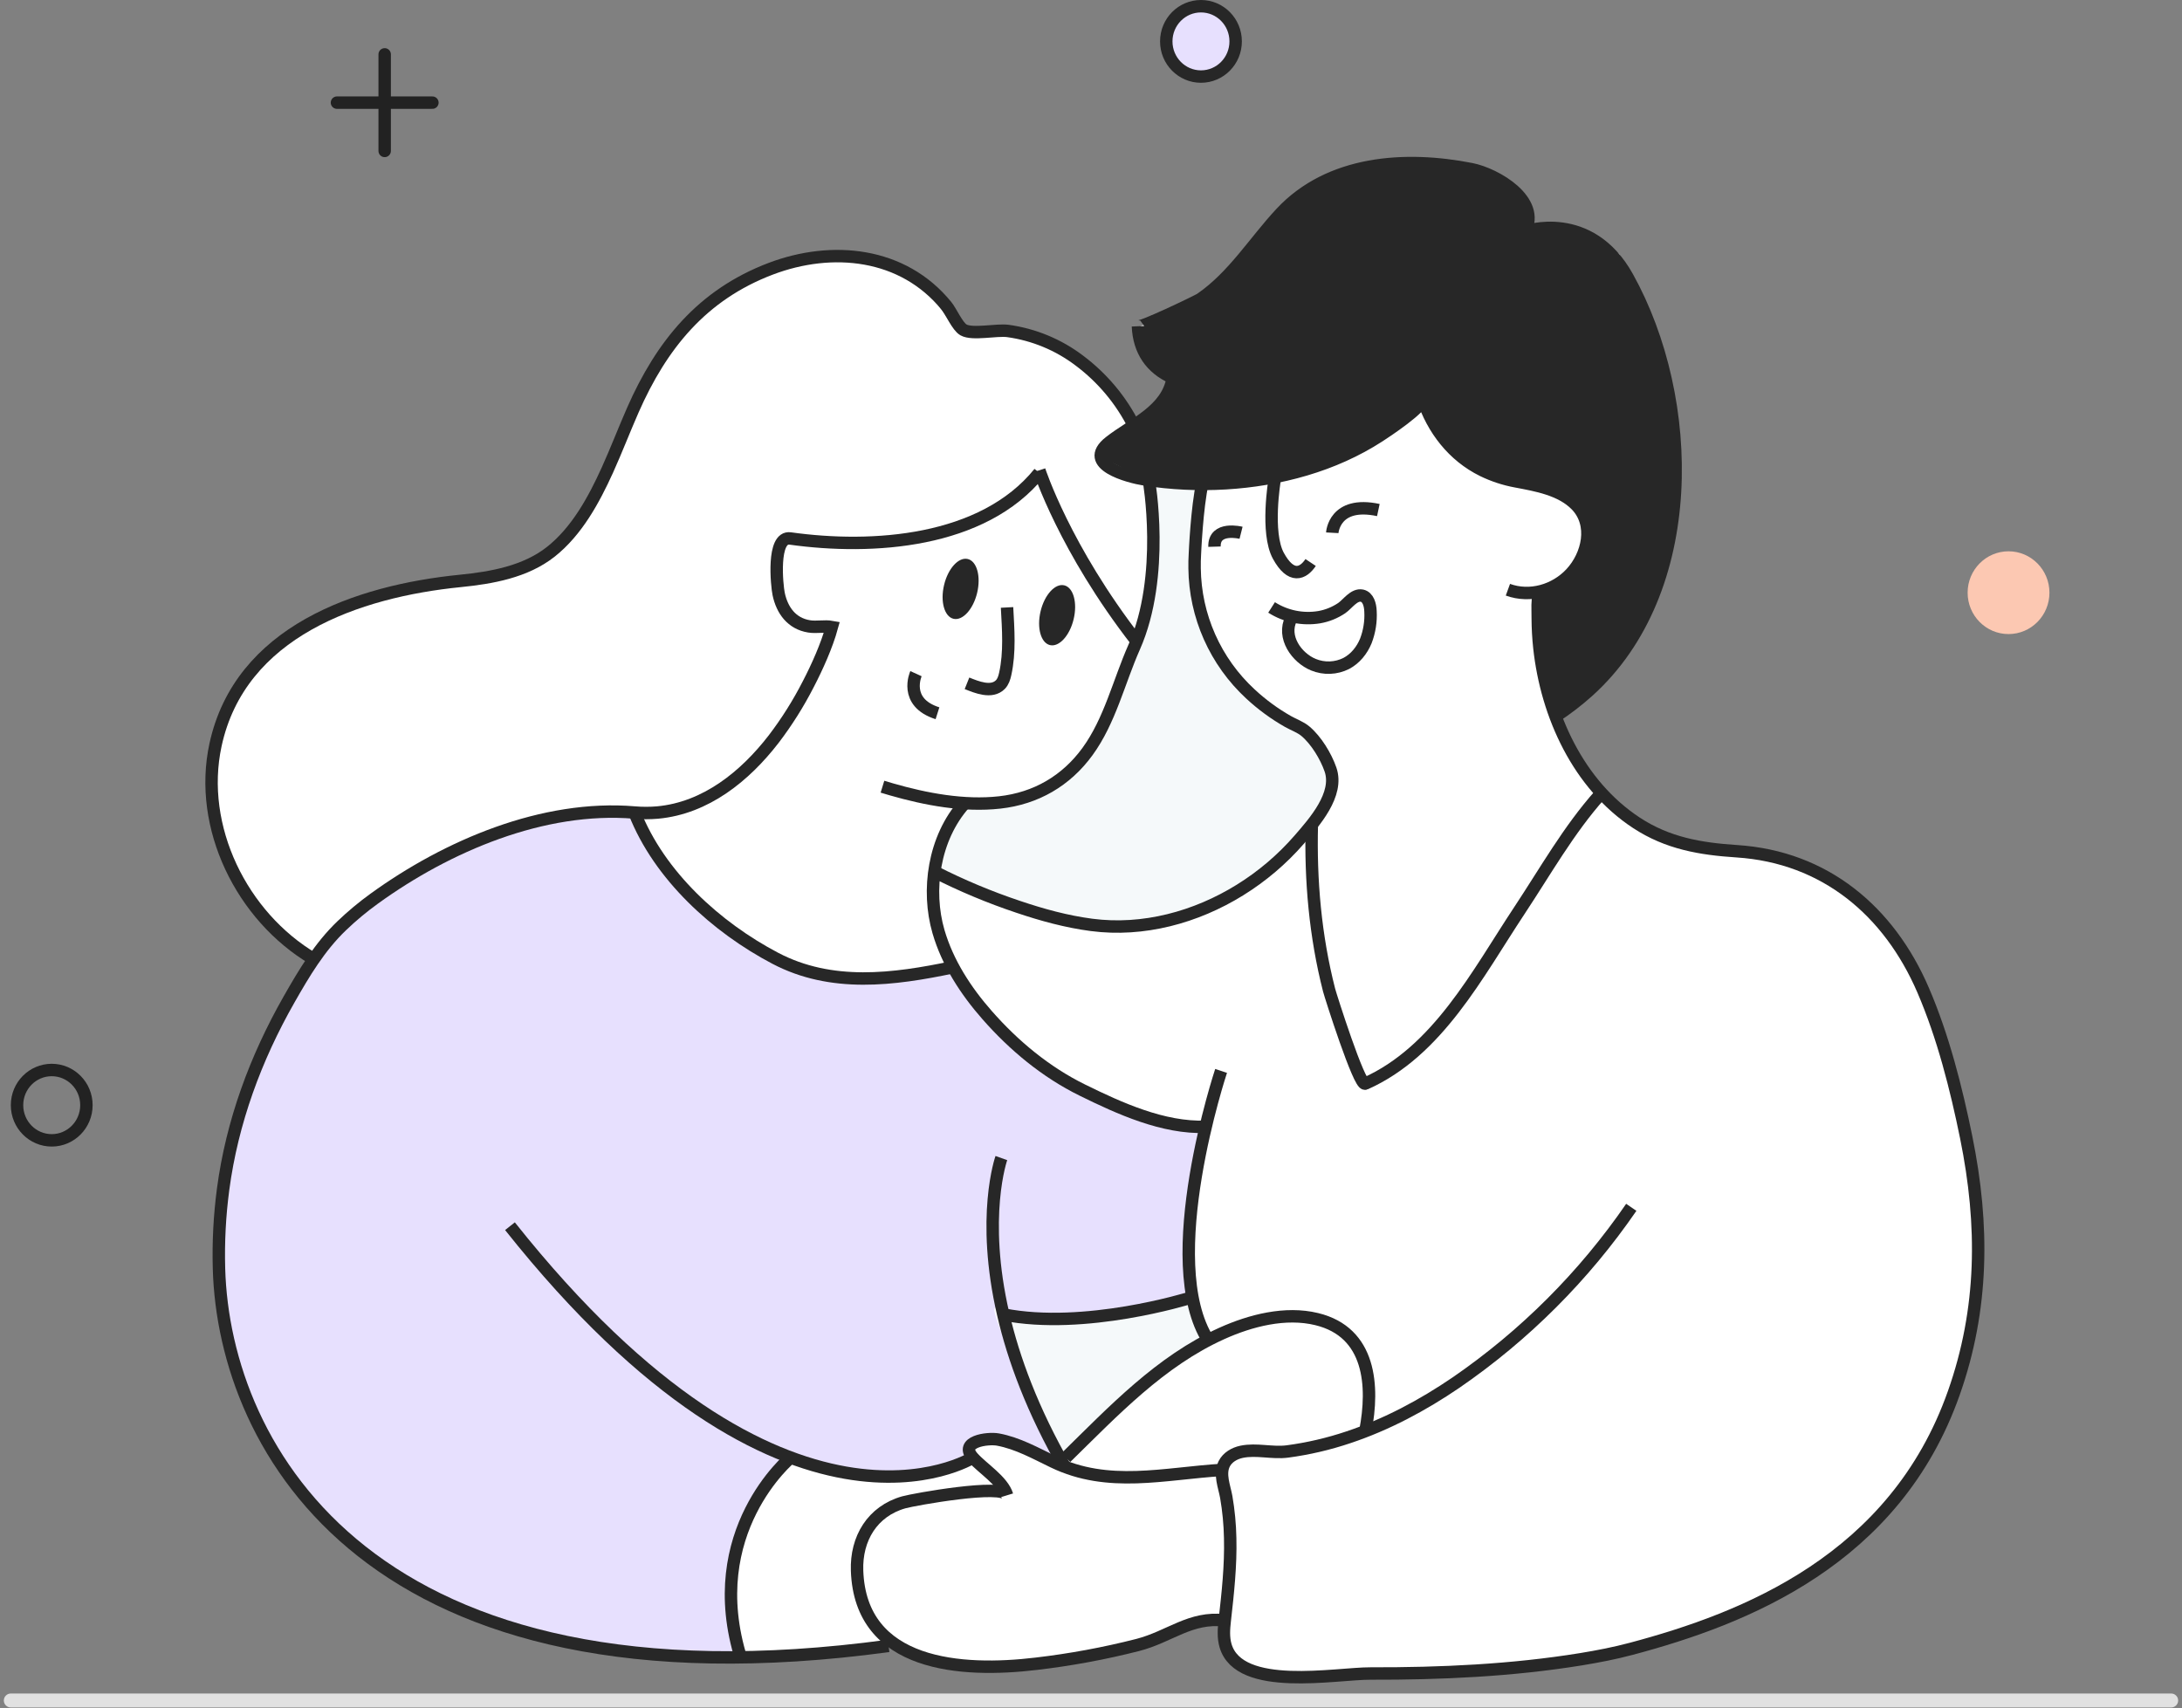 <svg width="281" height="220" viewBox="0 0 281 220" fill="none" xmlns="http://www.w3.org/2000/svg">
<rect x="0" y="0" width="281" height="220" fill="#808080" stroke="none"/>
<path d="M213.834 211.331L190.973 215.584H168.112H161.732L158.011 212.394L156.947 208.673L152.694 209.736L144.719 212.394L134.086 214.255H120.795L115.479 211.862L106.44 212.926H83.048L67.63 210.267L51.681 203.888L38.921 193.255L33.604 183.685L29.351 174.115L28.288 164.014L28.82 153.913L30.946 142.216L35.731 131.052L39.984 123.608L35.731 119.355L29.883 112.975L27.225 103.937V95.431L30.946 88.52L35.731 82.671L43.174 78.95L51.681 76.292L61.25 74.165L68.162 72.57L74.01 68.317L78.263 60.874L81.985 52.899L85.174 47.051L88.364 41.734L94.744 36.418L103.251 32.696L112.289 33.76L119.2 36.95L122.922 42.266H129.301L137.276 44.924L144.188 51.304L146.17 54.938L148.972 52.899L151.099 48.646L147.378 45.988L146.314 42.266L151.099 40.139L157.479 36.95L160.669 32.696L166.517 25.785L175.555 21.532L186.188 21L194.163 23.658L196.821 26.848V29.506L201.074 28.975L208.517 32.696L213.302 42.266L215.429 53.431V66.19L213.302 76.292L208.517 84.798L203.201 90.115L200.011 91.178L201.074 93.836L205.327 101.279L210.644 105.532L216.492 108.191L223.935 109.786L231.378 110.849L240.948 116.697L247.859 127.33L253.176 145.406L255.303 158.697L254.239 169.862L250.518 182.622L245.733 190.065L238.821 199.103L229.783 204.951L213.834 211.331Z" fill="white"/>
<path d="M154.289 61.937H147.378L148.441 66.19L147.909 72.038L147.378 79.481L145.251 84.798L141.53 94.368L136.213 100.747L130.365 103.406H123.985L121.859 107.127L120.264 112.975L128.238 116.165L135.682 118.292L145.251 119.887L154.289 117.76L161.201 113.507L169.175 105.532L171.302 101.811L170.239 97.026L168.112 94.899L164.391 92.773L156.948 84.798L154.289 74.697V67.785V61.937Z" fill="#F5F9FA"/>
<path d="M131.428 177.837L129.302 169.33H136.745L146.315 168.799L153.226 167.204L155.353 173.052L148.441 177.837L142.061 182.622L136.745 188.47L131.428 177.837Z" fill="#F5F9FA"/>
<path d="M154.821 144.875C135.256 143.173 125.758 131.052 123.454 125.204L113.884 125.735H106.441L97.935 122.545L88.897 115.634L83.049 107.659L81.985 104.469H77.732L70.82 105.533L58.061 109.786L48.491 115.634L42.643 120.95L35.732 131.583L29.883 145.938L27.757 164.014L31.478 179.432L38.39 192.723C54.127 211.012 83.226 213.812 95.808 212.926L94.213 205.483L95.808 196.445L101.125 187.938L114.416 190.597L124.517 188.47L125.049 186.875L126.112 185.28H130.365L136.745 187.938C132.846 180.318 125.793 165.822 128.77 168.799C131.748 171.776 146.669 168.976 153.758 167.204C152.907 163.376 154.112 150.723 154.821 144.875Z" fill="#E7E0FE"/>
<path d="M147.909 61.937L141.529 58.747L143.124 56.089L149.504 51.836L150.567 48.646L147.377 45.988L146.314 42.798L154.289 38.544L158.01 35.355L163.859 28.443L170.238 23.658L176.618 21.532L184.593 21L192.568 22.595L196.289 26.317L196.821 29.506L203.201 30.038L207.986 32.696L211.175 38.544L214.897 50.241L215.96 60.874L214.897 72.57L210.644 82.14L204.264 89.583L200.011 91.71L198.948 89.583L197.884 78.95L198.416 76.292L203.201 72.57L204.264 68.849L203.732 66.19L198.948 63L189.378 59.81L184.061 54.494L183.53 52.367L178.213 56.089L170.238 59.279L161.732 61.937H147.909Z" fill="#272727"/>
<path d="M157.41 189.302C149.894 189.763 142.742 191.682 135.649 188.262C133.34 187.152 131.049 185.857 128.506 185.391C127.196 185.151 123.429 185.641 125.292 187.716C126.574 189.146 129.128 190.699 129.698 192.569C129.227 191.027 117.673 193.117 116.394 193.477C112.345 194.621 110.228 198.147 110.375 202.289C110.812 214.664 123.889 215.414 133.433 214.27C137.84 213.756 142.208 212.948 146.508 211.852C150.678 210.776 153.274 208.172 157.726 208.683" stroke="#272727" stroke-width="1.6" stroke-miterlimit="10"/>
<path d="M210.078 155.486C204.002 164.33 196.349 171.983 187.502 178.062C183.216 180.983 178.59 183.454 173.66 185.098C171.101 185.959 168.465 186.573 165.789 186.93C163.835 187.184 161.812 186.565 159.885 186.973C158.971 187.166 158.076 187.682 157.656 188.519C156.992 189.844 157.676 191.441 157.919 192.797C158.221 194.547 158.39 196.317 158.424 198.092C158.511 201.639 158.125 205.169 157.727 208.683C157.603 209.777 157.518 210.905 157.834 211.959C159.621 217.943 172.028 215.506 176.496 215.524C185.536 215.55 194.675 215.135 203.608 213.686C205.782 213.331 207.948 212.911 210.078 212.343C224.737 208.441 244.04 200.875 251.614 179.401C255.433 168.581 255.511 157.804 253.213 146.488C251.923 140.153 250.233 133.487 247.664 127.524C243.271 117.322 235.016 110.367 223.673 109.628C218.981 109.322 214.768 108.609 210.751 105.974C203.253 101.055 199.186 92.112 198.244 83.423C198.109 82.167 198.038 80.905 198.031 79.642C198.031 77.996 197.946 77.831 198.179 76.201" stroke="#272727" stroke-width="1.6" stroke-miterlimit="10"/>
<path d="M194.189 75.949C197.043 76.988 200.266 76.036 202.305 73.851C204.506 71.493 205.417 67.524 202.968 65.028C201.003 63.028 197.84 62.485 195.205 61.988C193.727 61.715 192.293 61.242 190.943 60.584C187.133 58.705 184.503 55.287 183.196 51.289C183.53 52.311 178.204 55.779 177.601 56.167C171.741 59.963 164.756 61.825 157.831 62.237C154.338 62.445 150.833 62.278 147.376 61.738C145.405 61.429 139.207 59.828 142.908 56.924C145.939 54.548 150.317 52.903 151.024 48.668C148.218 47.426 146.682 45.161 146.545 42.017C146.563 42.449 154.208 38.781 154.608 38.508C158.845 35.599 161.518 31.144 164.965 27.446C171.219 20.736 180.974 20.11 189.474 21.784C192.616 22.401 198.517 25.798 196.388 29.815C196.388 29.815 204.696 26.887 209.581 35.669C218.36 51.454 218.816 76.128 204.534 89.012C203.156 90.251 201.682 91.378 200.124 92.382" stroke="#272727" stroke-width="1.6" stroke-miterlimit="10"/>
<path d="M120.404 112.301C123.863 114.058 127.448 115.558 131.128 116.788C134.195 117.824 137.344 118.689 140.563 119.112C147.221 119.988 154.018 118.138 159.676 114.628C162.534 112.859 165.108 110.671 167.313 108.136C169.254 105.898 172.463 102.308 171.337 99.09C170.744 97.389 169.501 95.337 168.114 94.172C167.469 93.629 166.617 93.344 165.866 92.918C164.121 91.926 162.498 90.736 161.028 89.37C158.792 87.305 157.002 84.805 155.766 82.025C154.53 79.244 153.875 76.242 153.841 73.2C153.832 72.568 153.841 71.935 153.883 71.304C153.883 71.304 154.128 65.397 154.862 62.128" stroke="#272727" stroke-width="1.6" stroke-miterlimit="10"/>
<path d="M206.06 102.329C202.004 106.884 199.022 112.201 195.658 117.279C190.263 125.426 185.16 135.394 175.81 139.559C175.055 139.896 171.343 128.221 171.162 127.51C169.386 120.575 168.748 113.372 168.939 106.226" stroke="#272727" stroke-width="1.6" stroke-miterlimit="10"/>
<path d="M137.264 187.718C143.385 181.728 149.413 175.302 157.366 171.719C161.065 170.056 165.535 168.903 169.565 169.883C176.52 171.57 176.955 178.505 175.831 184.312" stroke="#272727" stroke-width="1.6" stroke-miterlimit="10"/>
<path d="M157.254 137.918C157.254 137.918 149.076 162.498 155.631 172.657" stroke="#272727" stroke-width="1.6" stroke-miterlimit="10"/>
<path d="M124.206 103.489C120.227 107.957 119.323 114.695 120.858 119.975C122.032 124.007 124.38 127.618 127.136 130.747C130.585 134.67 134.675 138.069 139.379 140.385C144.175 142.748 149.808 145.309 155.269 145.114" stroke="#272727" stroke-width="1.6" stroke-miterlimit="10"/>
<path d="M128.956 149.142C128.956 149.142 126.278 156.662 129.201 169.28C130.512 174.942 132.95 181.628 137.264 189.122" stroke="#272727" stroke-width="1.6" stroke-miterlimit="10"/>
<path d="M153.086 167.2C153.086 167.2 139.708 171.364 129.201 169.28" stroke="#272727" stroke-width="1.6" stroke-miterlimit="10"/>
<path d="M125.291 187.716C125.291 187.716 101.348 202.828 65.674 157.918" stroke="#272727" stroke-width="1.6" stroke-miterlimit="10"/>
<path d="M146.375 82.589C137.09 70.631 133.844 60.562 133.844 60.562" stroke="#272727" stroke-width="1.6" stroke-miterlimit="10"/>
<path d="M147.95 61.825C147.95 61.825 150.133 74.145 146.06 83.338C144.094 87.772 142.947 92.804 140.054 96.781C137.303 100.561 133.414 102.824 128.745 103.344C124.127 103.858 119.225 102.934 114.793 101.657C114.409 101.546 114.026 101.432 113.644 101.315" stroke="#272727" stroke-width="1.6" stroke-miterlimit="10"/>
<path d="M133.844 60.887C126.563 69.906 112.341 70.83 101.758 69.347C99.403 69.019 100.049 75.415 100.276 76.495C100.722 78.611 101.962 80.312 104.196 80.67C105.171 80.826 106.203 80.58 107.133 80.75C106.478 83.138 105.244 85.894 104.089 88.113C102.818 90.6 101.326 92.968 99.632 95.19C95.947 99.963 90.892 104.076 84.678 104.642C83.693 104.727 82.703 104.727 81.718 104.642C69.95 103.657 57.589 108.939 48.208 115.724C46.73 116.79 45.328 117.958 44.012 119.218C41.154 121.958 39.163 125.312 37.219 128.727C32.914 136.284 29.886 144.502 28.735 153.145C28.284 156.538 28.106 159.963 28.202 163.384C28.854 186.648 47.858 221.029 114.427 211.967" stroke="#272727" stroke-width="1.6" stroke-miterlimit="10"/>
<path d="M101.822 187.718C101.822 187.718 90.278 197.241 95.483 213.74" stroke="#272727" stroke-width="1.6" stroke-miterlimit="10"/>
<path d="M81.718 104.649C84.915 112.781 92.269 119.434 99.833 123.409C107.086 127.221 115.067 126.173 122.755 124.56" stroke="#272727" stroke-width="1.6" stroke-miterlimit="10"/>
<path d="M146.061 54.899C144.395 51.561 141.97 48.659 138.98 46.424C136.295 44.391 133.131 43.082 129.793 42.623C128.322 42.428 125.241 43.138 124.081 42.487C123.302 42.05 122.483 40.119 121.877 39.385C116.278 32.512 107.167 31.609 99.246 34.615C90.402 37.973 85.184 44.441 81.508 52.792C80.378 55.36 79.376 57.983 78.22 60.539C76.484 64.367 74.292 68.406 70.939 71.059C67.66 73.647 63.325 74.41 59.274 74.816C46.033 76.139 30.914 81.332 27.753 95.937C25.458 106.545 31.154 118.032 40.337 123.475" stroke="#272727" stroke-width="1.6" stroke-miterlimit="10"/>
<path d="M129.689 78.228C129.84 81.048 130.071 84.01 129.453 86.791C129.343 87.288 129.189 87.799 128.83 88.162C127.702 89.308 125.759 88.492 124.53 88.001" stroke="#272727" stroke-width="1.6" stroke-miterlimit="10"/>
<path d="M117.962 86.759C117.962 86.759 116.278 90.447 120.73 91.857" stroke="#272727" stroke-width="1.6" stroke-miterlimit="10"/>
<path d="M164.142 61.825C164.142 61.825 163.002 68.599 164.63 71.581C166.259 74.562 167.806 73.907 168.784 72.442" stroke="#272727" stroke-width="1.6" stroke-miterlimit="10"/>
<path d="M171.571 68.615C171.571 68.615 171.802 64.466 177.505 65.687" stroke="#272727" stroke-width="1.6" stroke-miterlimit="10"/>
<path d="M159.824 68.615C159.824 68.615 156.322 67.728 156.404 70.404" stroke="#272727" stroke-width="1.6" stroke-miterlimit="10"/>
<path d="M163.756 78.228C165.573 79.387 167.755 79.835 169.883 79.486C170.927 79.305 171.921 78.903 172.797 78.308C173.534 77.803 174.378 76.499 175.397 76.712C176.2 76.889 176.463 77.889 176.493 78.709C176.568 80.017 176.363 81.326 175.893 82.549C175.397 83.757 174.529 84.837 173.371 85.444C172.719 85.771 172.004 85.954 171.275 85.982C170.546 86.009 169.819 85.88 169.144 85.603C166.977 84.716 165.077 82.033 166.271 79.672" stroke="#272727" stroke-width="1.6" stroke-miterlimit="10"/>
<path d="M138.265 79.738C138.773 77.612 138.231 75.662 137.055 75.382C135.88 75.102 134.515 76.598 134.008 78.724C133.5 80.85 134.042 82.8 135.218 83.08C136.393 83.36 137.758 81.864 138.265 79.738Z" fill="#272727"/>
<path d="M125.838 76.348C126.345 74.223 125.803 72.272 124.628 71.992C123.452 71.713 122.087 73.209 121.58 75.335C121.073 77.46 121.614 79.41 122.79 79.691C123.966 79.971 125.33 78.474 125.838 76.348Z" fill="#272727"/>
<path d="M49.539 7L49.539 19.438" stroke="#222222" stroke-width="1.6" stroke-linecap="round"/>
<path d="M55.685 13.219L43.393 13.219" stroke="#222222" stroke-width="1.6" stroke-linecap="round"/>
<ellipse cx="258.661" cy="76.33" rx="5.268" ry="5.33" fill="#FCC8B2"/>
<path d="M11.129 142.33C11.129 144.841 9.12 146.861 6.661 146.861C4.202 146.861 2.193 144.841 2.193 142.33C2.193 139.819 4.202 137.8 6.661 137.8C9.12 137.8 11.129 139.819 11.129 142.33Z" stroke="#222222" stroke-width="1.6"/>
<path d="M159.129 5.33C159.129 7.841 157.12 9.861 154.661 9.861C152.202 9.861 150.193 7.841 150.193 5.33C150.193 2.819 152.202 0.8 154.661 0.8C157.12 0.8 159.129 2.819 159.129 5.33Z" fill="#E7E0FE" stroke="#272727" stroke-width="1.6"/>
<path fill-rule="evenodd" clip-rule="evenodd" d="M0.493 219C0.493 218.503 0.896 218.1 1.393 218.1L279.605 218.1C280.102 218.1 280.505 218.503 280.505 219C280.505 219.497 280.102 219.9 279.605 219.9L1.393 219.9C0.896 219.9 0.493 219.497 0.493 219Z" fill="#E1E1E1"/>
</svg>
